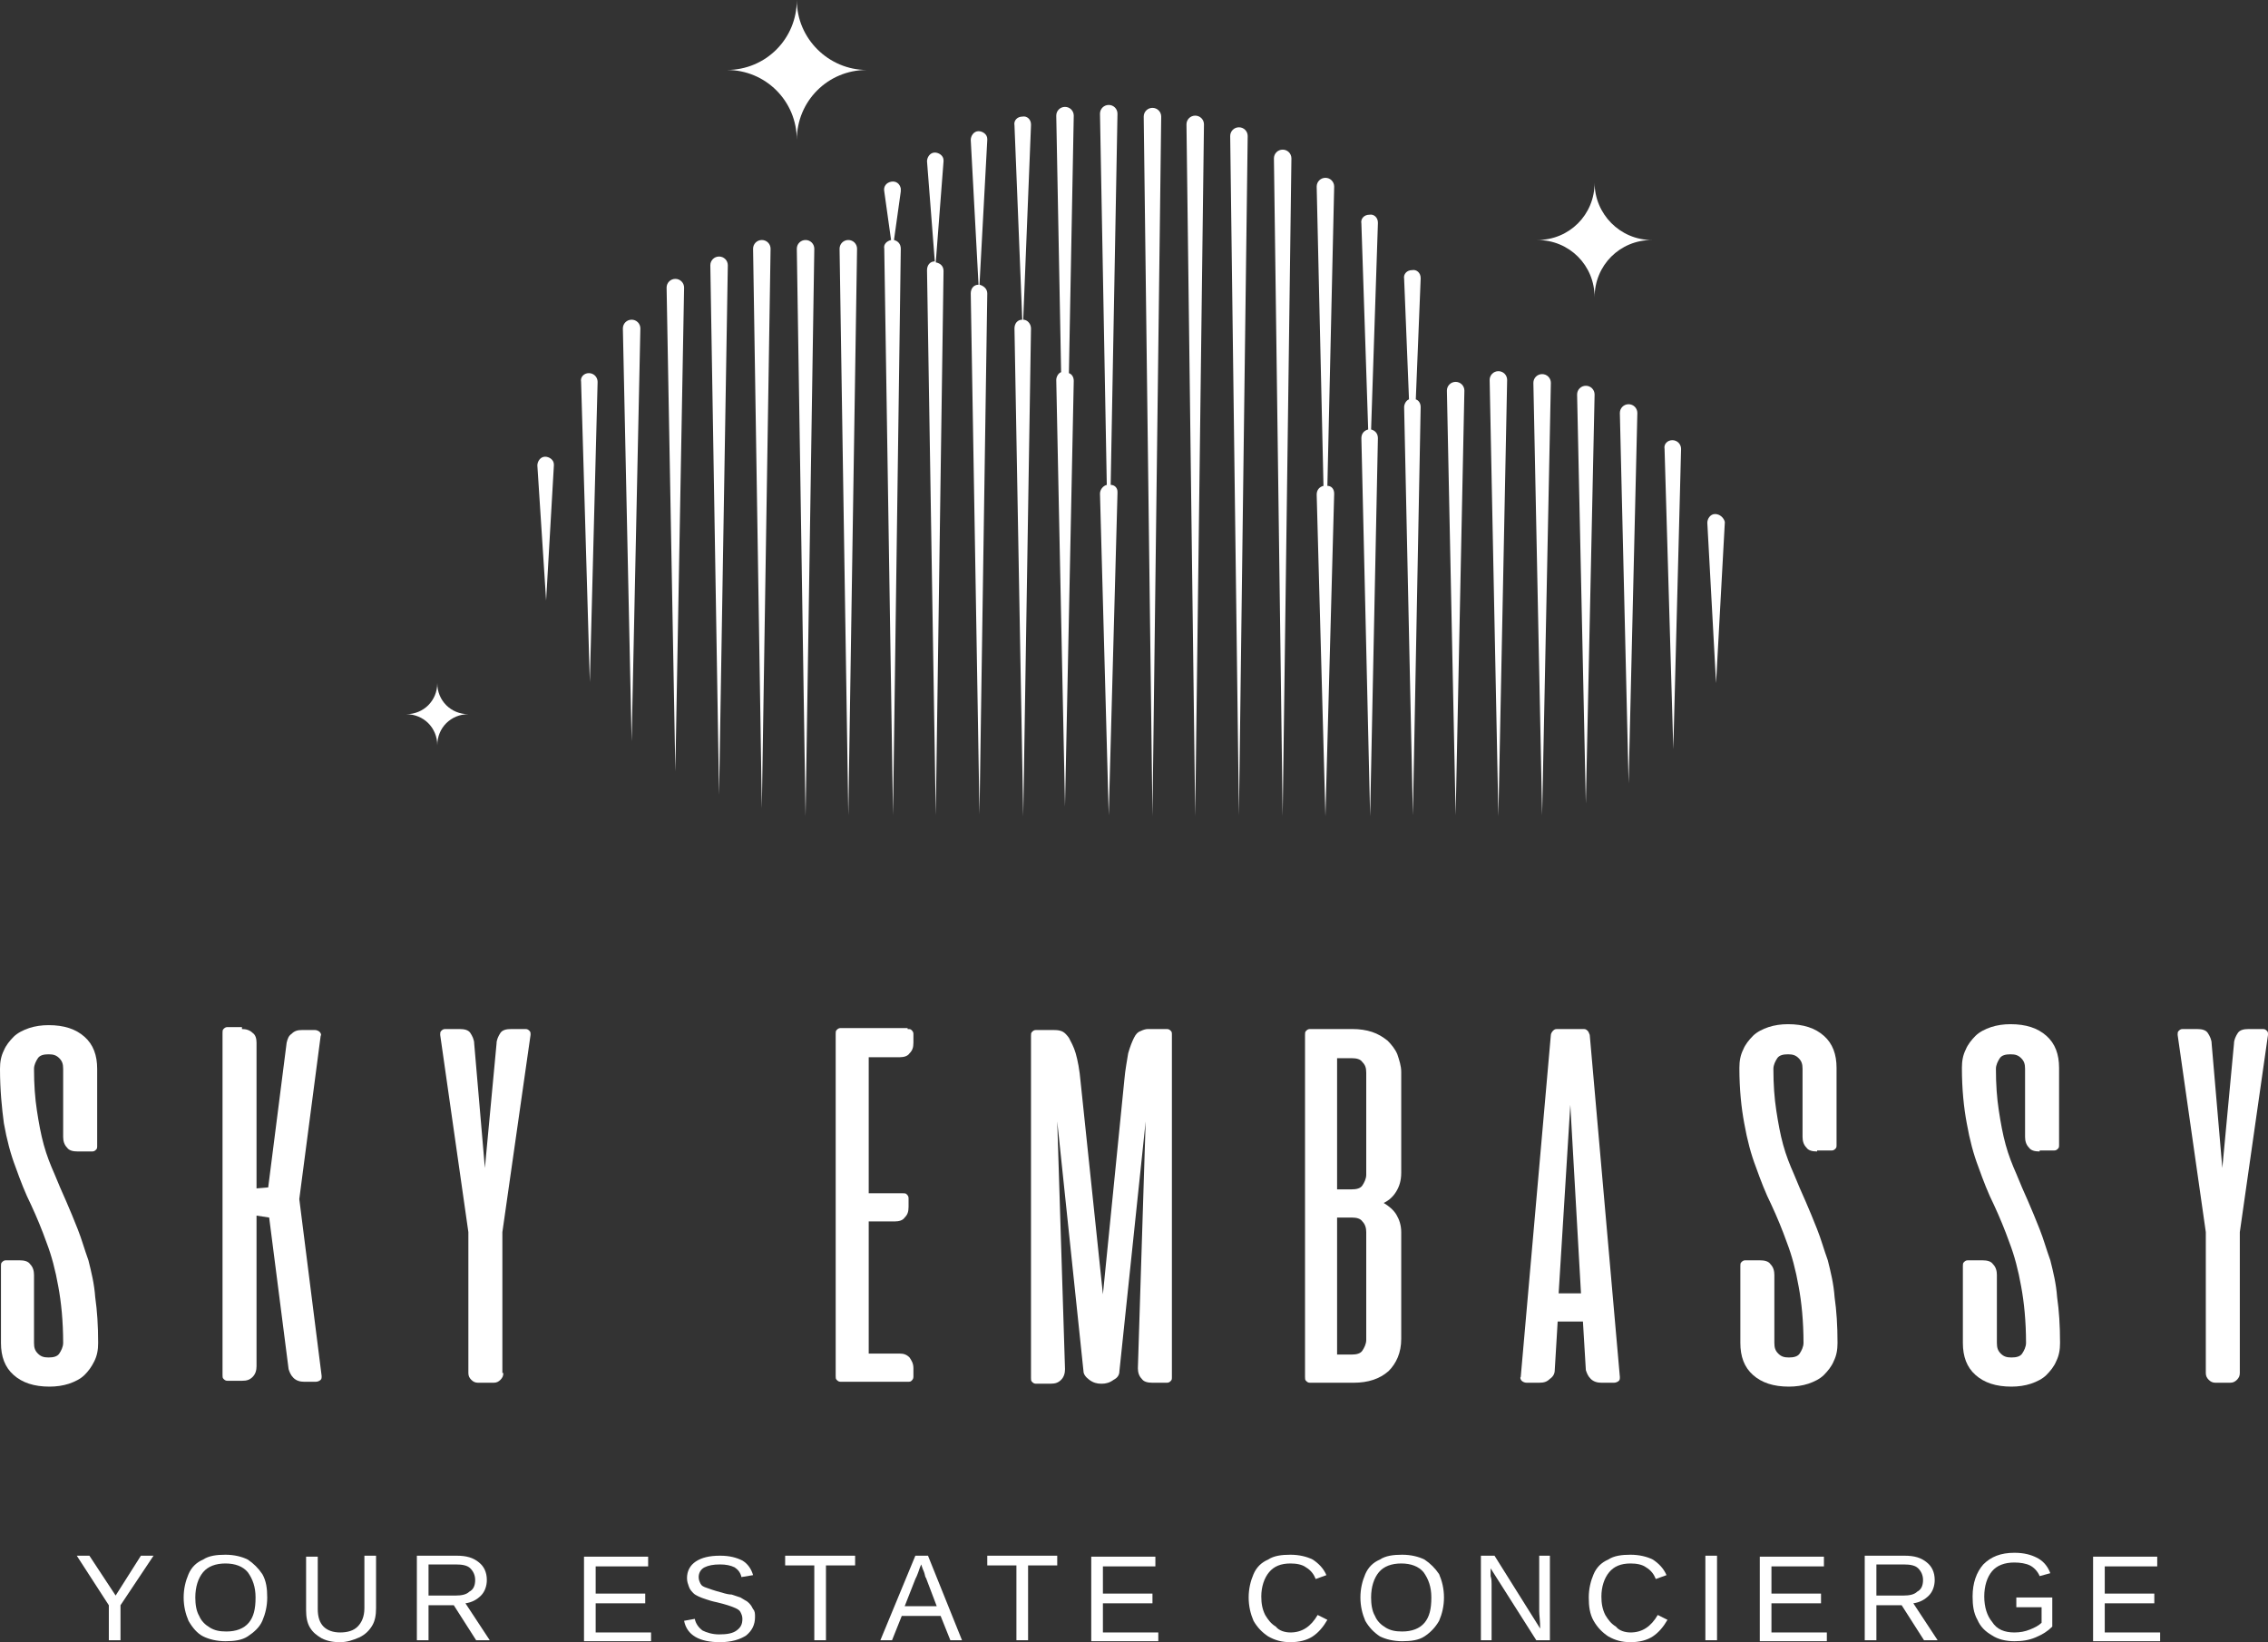 <?xml version="1.0" encoding="UTF-8"?> <svg xmlns="http://www.w3.org/2000/svg" xmlns:xlink="http://www.w3.org/1999/xlink" version="1.1" id="Layer_1" x="0px" y="0px" viewBox="0 0 233.4 169" style="enable-background:new 0 0 233.4 169;" xml:space="preserve"><rect x="0" y="0" width="233.4" height="169" fill="#333333" stroke="none"/> <style type="text/css"> .st0{enable-background:new ;} .st1{fill:#FFFFFF;} </style> <g> <g class="st0"> <path class="st1" d="M8,118.5c-0.5,0-0.9-0.1-1.1-0.4c-0.3-0.3-0.4-0.7-0.4-1.1v-7c0-0.5-0.1-0.8-0.4-1.1 c-0.3-0.3-0.6-0.4-1.1-0.4c-0.5,0-0.9,0.1-1.1,0.4c-0.2,0.3-0.4,0.7-0.4,1.1c0,1.6,0.1,3,0.3,4.3c0.2,1.3,0.4,2.4,0.7,3.5 c0.3,1.1,0.7,2.1,1.1,3c0.4,1,0.8,1.9,1.2,2.8c0.4,0.9,0.8,1.9,1.2,2.9c0.4,1,0.7,2.1,1.1,3.2c0.3,1.2,0.6,2.4,0.7,3.8 c0.2,1.4,0.3,2.9,0.3,4.7c0,0.7-0.1,1.3-0.4,1.9s-0.6,1-1,1.4c-0.4,0.4-1,0.7-1.6,0.9c-0.6,0.2-1.3,0.3-2,0.3 c-1.6,0-2.8-0.4-3.7-1.2c-0.9-0.8-1.3-1.9-1.3-3.3v-7.9c0-0.2,0-0.3,0.1-0.4c0.1-0.1,0.2-0.2,0.4-0.2H2c0.5,0,0.9,0.1,1.1,0.4 c0.3,0.3,0.4,0.7,0.4,1.1v7c0,0.5,0.1,0.8,0.4,1.1c0.3,0.3,0.6,0.4,1.1,0.4c0.5,0,0.9-0.1,1.1-0.4c0.2-0.3,0.4-0.7,0.4-1.1 c0-2.2-0.2-4.2-0.5-5.8c-0.3-1.7-0.7-3.2-1.2-4.5c-0.5-1.4-1-2.6-1.6-3.9c-0.6-1.2-1.1-2.5-1.6-3.9c-0.5-1.3-0.9-2.8-1.2-4.5 C0.2,114.1,0,112.2,0,110c0-0.7,0.1-1.3,0.4-1.9c0.2-0.5,0.6-1,1-1.4c0.4-0.4,1-0.7,1.6-0.9c0.6-0.2,1.3-0.3,2-0.3 c1.6,0,2.8,0.4,3.7,1.2c0.9,0.8,1.3,1.9,1.3,3.3v7.9c0,0.2,0,0.3-0.1,0.4c-0.1,0.1-0.2,0.2-0.4,0.2H8z"></path> <path class="st1" d="M24.9,105.9c0.4,0,0.8,0.1,1.1,0.4c0.3,0.2,0.4,0.6,0.4,1v15l1.2-0.1l1.9-14.9c0.1-0.4,0.2-0.7,0.5-0.9 c0.3-0.3,0.6-0.4,1.1-0.4h1.3c0.2,0,0.4,0.1,0.5,0.2c0.1,0.1,0.2,0.3,0.1,0.4l-2.2,16.8l2.3,18.2c0,0.2,0,0.3-0.1,0.4 c-0.1,0.1-0.3,0.2-0.5,0.2h-1.2c-0.4,0-0.8-0.1-1.1-0.4c-0.3-0.3-0.4-0.6-0.5-0.9l-2-15.6l-1.3-0.2v15.5c0,0.4-0.1,0.8-0.4,1.1 c-0.3,0.3-0.6,0.4-1.1,0.4h-1.5c-0.2,0-0.3-0.1-0.4-0.2c-0.1-0.1-0.1-0.2-0.1-0.4v-35.2c0-0.2,0-0.3,0.1-0.4 c0.1-0.1,0.2-0.2,0.4-0.2H24.9z"></path> <path class="st1" d="M51.8,141.3c0,0.3-0.1,0.5-0.3,0.7c-0.2,0.2-0.4,0.3-0.7,0.3h-1.6c-0.3,0-0.5-0.1-0.7-0.3 c-0.2-0.2-0.3-0.4-0.3-0.7v-14.5l-2.9-20.3c0-0.2,0-0.3,0.1-0.4c0.1-0.1,0.2-0.2,0.4-0.2h1.5c0.5,0,0.9,0.1,1.1,0.4 c0.2,0.3,0.4,0.7,0.4,1.1l1.1,12.8l1.2-12.8c0-0.4,0.2-0.8,0.4-1.1c0.2-0.3,0.6-0.4,1.1-0.4h1.5c0.2,0,0.3,0.1,0.4,0.2 c0.1,0.1,0.1,0.2,0.1,0.4l-2.9,20.3V141.3z"></path> <path class="st1" d="M93.4,105.9c0.2,0,0.3,0,0.4,0.1c0.1,0.1,0.2,0.2,0.2,0.4v0.9c0,0.5-0.1,0.8-0.4,1.1c-0.2,0.3-0.6,0.4-1,0.4 h-3.2v14h3.5c0.2,0,0.3,0,0.4,0.1c0.1,0.1,0.2,0.2,0.2,0.4v0.9c0,0.5-0.1,0.8-0.4,1.1c-0.2,0.3-0.6,0.4-1,0.4h-2.7v13.6h3.2 c0.4,0,0.7,0.1,1,0.4c0.2,0.3,0.4,0.6,0.4,1.1v0.9c0,0.2-0.1,0.3-0.2,0.4c-0.1,0.1-0.2,0.1-0.4,0.1h-6.9c-0.2,0-0.3-0.1-0.4-0.2 c-0.1-0.1-0.1-0.2-0.1-0.4v-35.2c0-0.2,0-0.3,0.1-0.4c0.1-0.1,0.2-0.2,0.4-0.2H93.4z"></path> <path class="st1" d="M115.7,111.2c0.1-1.2,0.3-2.1,0.4-2.8c0.2-0.7,0.4-1.2,0.6-1.6c0.2-0.4,0.4-0.6,0.7-0.7 c0.2-0.1,0.5-0.2,0.7-0.2h2c0.2,0,0.3,0.1,0.4,0.2c0.1,0.1,0.1,0.2,0.1,0.4v35.2c0,0.2,0,0.3-0.1,0.4c-0.1,0.1-0.2,0.2-0.4,0.2 h-1.5c-0.5,0-0.9-0.1-1.1-0.4c-0.3-0.3-0.4-0.7-0.4-1.1l0.8-25.4l-2.7,25.7c0,0.4-0.2,0.7-0.6,0.9c-0.4,0.3-0.8,0.4-1.2,0.4h-0.1 c-0.4,0-0.8-0.1-1.2-0.4c-0.4-0.3-0.6-0.6-0.6-0.9l-2.7-25.7l0.8,25.5c0,0.4-0.1,0.8-0.4,1.1c-0.3,0.3-0.6,0.4-1.1,0.4h-1.5 c-0.2,0-0.3-0.1-0.4-0.2c-0.1-0.1-0.1-0.2-0.1-0.4v-35.2c0-0.2,0-0.3,0.1-0.4c0.1-0.1,0.2-0.2,0.4-0.2h1.8c0.2,0,0.5,0,0.8,0.1 c0.3,0.1,0.5,0.3,0.8,0.7c0.2,0.4,0.5,0.9,0.7,1.6c0.2,0.7,0.4,1.7,0.5,2.9l2.3,21.9L115.7,111.2z"></path> <path class="st1" d="M139.2,105.9c0.7,0,1.4,0.1,2,0.3c0.6,0.2,1.1,0.5,1.6,0.9c0.4,0.4,0.8,0.9,1,1.4c0.2,0.6,0.4,1.2,0.4,1.8 v10.4c0,0.8-0.2,1.4-0.5,1.9c-0.3,0.5-0.7,0.9-1.3,1.2c0.5,0.3,1,0.7,1.3,1.2c0.3,0.5,0.5,1.1,0.5,1.8v11c0,1.4-0.5,2.5-1.3,3.3 c-0.9,0.8-2.1,1.2-3.6,1.2h-4.5c-0.2,0-0.3-0.1-0.4-0.2c-0.1-0.1-0.1-0.2-0.1-0.4v-35.2c0-0.2,0-0.3,0.1-0.4 c0.1-0.1,0.2-0.2,0.4-0.2H139.2z M140.6,110.4c0-0.5-0.1-0.8-0.4-1.1c-0.2-0.3-0.6-0.4-1.1-0.4h-1.5v13.5h1.5 c0.5,0,0.9-0.1,1.1-0.4c0.2-0.3,0.4-0.7,0.4-1.1V110.4z M140.6,126.8c0-0.4-0.1-0.8-0.4-1.1c-0.2-0.3-0.6-0.4-1.1-0.4h-1.5v14.1 h1.5c0.5,0,0.9-0.1,1.1-0.4c0.2-0.3,0.4-0.7,0.4-1.1V126.8z"></path> <path class="st1" d="M163,105.9c0.2,0,0.3,0.1,0.4,0.2c0.1,0.1,0.1,0.2,0.2,0.4l3.1,35.2c0,0.2,0,0.3-0.1,0.4 c-0.1,0.1-0.3,0.2-0.5,0.2h-1.3c-0.4,0-0.8-0.1-1.1-0.4c-0.3-0.3-0.4-0.6-0.5-0.9l-0.3-5h-2.6l-0.3,5c0,0.4-0.2,0.7-0.5,0.9 c-0.3,0.3-0.6,0.4-1.1,0.4h-1.3c-0.2,0-0.4-0.1-0.5-0.2c-0.1-0.1-0.2-0.3-0.1-0.4l3.1-35.2c0-0.1,0.1-0.3,0.2-0.4 c0.1-0.1,0.2-0.2,0.4-0.2H163z M160.4,133.1h2.3l-1.1-19.4L160.4,133.1z"></path> <path class="st1" d="M187,118.5c-0.5,0-0.9-0.1-1.1-0.4c-0.3-0.3-0.4-0.7-0.4-1.1v-7c0-0.5-0.1-0.8-0.4-1.1 c-0.3-0.3-0.6-0.4-1.1-0.4c-0.5,0-0.9,0.1-1.1,0.4c-0.2,0.3-0.4,0.7-0.4,1.1c0,1.6,0.1,3,0.3,4.3c0.2,1.3,0.4,2.4,0.7,3.5 c0.3,1.1,0.7,2.1,1.1,3c0.4,1,0.8,1.9,1.2,2.8c0.4,0.9,0.8,1.9,1.2,2.9c0.4,1,0.7,2.1,1.1,3.2c0.3,1.2,0.6,2.4,0.7,3.8 c0.2,1.4,0.3,2.9,0.3,4.7c0,0.7-0.1,1.3-0.4,1.9c-0.2,0.5-0.6,1-1,1.4c-0.4,0.4-1,0.7-1.6,0.9c-0.6,0.2-1.3,0.3-2,0.3 c-1.6,0-2.8-0.4-3.7-1.2c-0.9-0.8-1.3-1.9-1.3-3.3v-7.9c0-0.2,0-0.3,0.1-0.4c0.1-0.1,0.2-0.2,0.4-0.2h1.5c0.5,0,0.9,0.1,1.1,0.4 c0.3,0.3,0.4,0.7,0.4,1.1v7c0,0.5,0.1,0.8,0.4,1.1c0.3,0.3,0.6,0.4,1.1,0.4c0.5,0,0.9-0.1,1.1-0.4c0.2-0.3,0.4-0.7,0.4-1.1 c0-2.2-0.2-4.2-0.5-5.8c-0.3-1.7-0.7-3.2-1.2-4.5c-0.5-1.4-1-2.6-1.6-3.9c-0.6-1.2-1.1-2.5-1.6-3.9c-0.5-1.3-0.9-2.8-1.2-4.5 c-0.3-1.6-0.5-3.5-0.5-5.7c0-0.7,0.1-1.3,0.4-1.9c0.2-0.5,0.6-1,1-1.4c0.4-0.4,1-0.7,1.6-0.9c0.6-0.2,1.3-0.3,2-0.3 c1.6,0,2.8,0.4,3.7,1.2c0.9,0.8,1.3,1.9,1.3,3.3v7.9c0,0.2,0,0.3-0.1,0.4c-0.1,0.1-0.2,0.2-0.4,0.2H187z"></path> <path class="st1" d="M209.9,118.5c-0.5,0-0.9-0.1-1.1-0.4c-0.3-0.3-0.4-0.7-0.4-1.1v-7c0-0.5-0.1-0.8-0.4-1.1 c-0.3-0.3-0.6-0.4-1.1-0.4c-0.5,0-0.9,0.1-1.1,0.4c-0.2,0.3-0.4,0.7-0.4,1.1c0,1.6,0.1,3,0.3,4.3c0.2,1.3,0.4,2.4,0.7,3.5 c0.3,1.1,0.7,2.1,1.1,3c0.4,1,0.8,1.9,1.2,2.8c0.4,0.9,0.8,1.9,1.2,2.9c0.4,1,0.7,2.1,1.1,3.2c0.3,1.2,0.6,2.4,0.7,3.8 c0.2,1.4,0.3,2.9,0.3,4.7c0,0.7-0.1,1.3-0.4,1.9c-0.2,0.5-0.6,1-1,1.4c-0.4,0.4-1,0.7-1.6,0.9c-0.6,0.2-1.3,0.3-2,0.3 c-1.6,0-2.8-0.4-3.7-1.2c-0.9-0.8-1.3-1.9-1.3-3.3v-7.9c0-0.2,0-0.3,0.1-0.4c0.1-0.1,0.2-0.2,0.4-0.2h1.5c0.5,0,0.9,0.1,1.1,0.4 c0.3,0.3,0.4,0.7,0.4,1.1v7c0,0.5,0.1,0.8,0.4,1.1c0.3,0.3,0.6,0.4,1.1,0.4c0.5,0,0.9-0.1,1.1-0.4c0.2-0.3,0.4-0.7,0.4-1.1 c0-2.2-0.2-4.2-0.5-5.8c-0.3-1.7-0.7-3.2-1.2-4.5c-0.5-1.4-1-2.6-1.6-3.9c-0.6-1.2-1.1-2.5-1.6-3.9c-0.5-1.3-0.9-2.8-1.2-4.5 c-0.3-1.6-0.5-3.5-0.5-5.7c0-0.7,0.1-1.3,0.4-1.9c0.2-0.5,0.6-1,1-1.4c0.4-0.4,1-0.7,1.6-0.9c0.6-0.2,1.3-0.3,2-0.3 c1.6,0,2.8,0.4,3.7,1.2c0.9,0.8,1.3,1.9,1.3,3.3v7.9c0,0.2,0,0.3-0.1,0.4c-0.1,0.1-0.2,0.2-0.4,0.2H209.9z"></path> <path class="st1" d="M230.5,141.3c0,0.3-0.1,0.5-0.3,0.7c-0.2,0.2-0.4,0.3-0.7,0.3H228c-0.3,0-0.5-0.1-0.7-0.3 c-0.2-0.2-0.3-0.4-0.3-0.7v-14.5l-2.9-20.3c0-0.2,0-0.3,0.1-0.4c0.1-0.1,0.2-0.2,0.4-0.2h1.5c0.5,0,0.9,0.1,1.1,0.4 c0.2,0.3,0.4,0.7,0.4,1.1l1.1,12.8l1.2-12.8c0-0.4,0.2-0.8,0.4-1.1c0.2-0.3,0.6-0.4,1.1-0.4h1.5c0.2,0,0.3,0.1,0.4,0.2 c0.1,0.1,0.1,0.2,0.1,0.4l-2.9,20.3V141.3z"></path> </g> <g> <path class="st1" d="M12.4,165.2v3.6h-1.2v-3.6l-3.3-5.1h1.3l2.7,4.1l2.6-4.1h1.3L12.4,165.2z"></path> <path class="st1" d="M27.5,164.4c0,0.9-0.2,1.7-0.5,2.4s-0.9,1.2-1.5,1.6s-1.4,0.5-2.3,0.5c-0.9,0-1.7-0.2-2.3-0.5 s-1.1-0.9-1.5-1.6c-0.3-0.7-0.5-1.5-0.5-2.4c0-0.9,0.2-1.7,0.5-2.4s0.8-1.2,1.5-1.5c0.6-0.4,1.4-0.5,2.3-0.5 c0.9,0,1.7,0.2,2.3,0.5c0.6,0.4,1.1,0.9,1.5,1.5C27.4,162.7,27.5,163.5,27.5,164.4z M26.3,164.4c0-1.1-0.3-1.9-0.8-2.6 c-0.5-0.6-1.3-0.9-2.3-0.9c-1,0-1.8,0.3-2.3,0.9c-0.5,0.6-0.8,1.5-0.8,2.6c0,0.7,0.1,1.4,0.4,1.9c0.2,0.5,0.6,0.9,1.1,1.2 s1,0.4,1.7,0.4c1,0,1.8-0.3,2.3-0.9C26.1,166.4,26.3,165.6,26.3,164.4z"></path> <path class="st1" d="M35,169c-0.7,0-1.3-0.1-1.9-0.4c-0.5-0.3-0.9-0.6-1.2-1.1c-0.3-0.5-0.4-1.1-0.4-1.8v-5.5h1.2v5.4 c0,0.8,0.2,1.4,0.6,1.8c0.4,0.4,1,0.6,1.7,0.6c0.8,0,1.4-0.2,1.8-0.6c0.4-0.4,0.7-1,0.7-1.9v-5.4h1.2v5.4c0,0.7-0.1,1.3-0.4,1.8 c-0.3,0.5-0.7,0.9-1.3,1.2C36.3,168.8,35.7,169,35,169z"></path> <path class="st1" d="M44.1,165.2v3.6h-1.2v-8.7H47c1,0,1.7,0.2,2.3,0.7c0.5,0.4,0.8,1,0.8,1.8c0,0.6-0.2,1.2-0.6,1.6 c-0.4,0.4-0.9,0.7-1.6,0.8l2.5,3.8h-1.4l-2.3-3.6H44.1z M48.9,162.6c0-0.5-0.2-0.9-0.5-1.2c-0.3-0.3-0.8-0.4-1.5-0.4h-2.8v3.2h2.8 c0.6,0,1.1-0.1,1.4-0.4C48.7,163.6,48.9,163.2,48.9,162.6z"></path> <path class="st1" d="M67,167.9v1h-6.9v-8.7h6.6v1h-5.4v2.8h5.1v1h-5.1v3H67z"></path> <path class="st1" d="M77.7,166.4c0,0.8-0.3,1.4-0.9,1.9c-0.6,0.4-1.5,0.7-2.7,0.7c-2.1,0-3.4-0.7-3.7-2.2l1.1-0.2 c0.1,0.5,0.4,0.9,0.8,1.2c0.4,0.2,1,0.4,1.7,0.4c0.8,0,1.4-0.1,1.8-0.4c0.4-0.3,0.6-0.6,0.6-1.2c0-0.3-0.1-0.5-0.2-0.7 c-0.1-0.2-0.3-0.3-0.5-0.4c-0.2-0.1-0.5-0.2-0.8-0.3c-0.3-0.1-0.7-0.2-1.1-0.3c-0.5-0.1-0.8-0.2-1.1-0.3c-0.3-0.1-0.6-0.2-0.8-0.3 c-0.2-0.1-0.4-0.2-0.5-0.3c-0.2-0.2-0.4-0.4-0.5-0.7c-0.1-0.3-0.2-0.5-0.2-0.9c0-0.7,0.3-1.3,0.9-1.7c0.6-0.4,1.4-0.6,2.5-0.6 c1,0,1.7,0.2,2.3,0.5c0.5,0.3,0.9,0.8,1.1,1.5l-1.2,0.2c-0.1-0.5-0.4-0.8-0.7-1c-0.4-0.2-0.9-0.3-1.5-0.3c-0.7,0-1.2,0.1-1.6,0.3 c-0.4,0.2-0.6,0.6-0.6,1c0,0.3,0.1,0.5,0.2,0.7c0.1,0.2,0.3,0.3,0.6,0.4c0.3,0.1,0.8,0.3,1.6,0.5c0.3,0.1,0.7,0.2,1,0.2 c0.3,0.1,0.6,0.2,0.9,0.3c0.2,0.1,0.3,0.2,0.5,0.3c0.2,0.1,0.3,0.2,0.4,0.3c0.2,0.2,0.3,0.4,0.4,0.6 C77.7,165.8,77.7,166.1,77.7,166.4z"></path> <path class="st1" d="M85,161.1v7.7h-1.2v-7.7h-3v-1H88v1H85z"></path> <path class="st1" d="M92.8,166.3l-1,2.5h-1.2l3.6-8.7h1.3l3.5,8.7h-1.2l-1-2.5H92.8z M94.8,161c-0.1,0.2-0.2,0.5-0.3,0.8 c-0.1,0.3-0.2,0.5-0.3,0.7l-1.1,2.8h3.3l-1.1-2.9c-0.1-0.1-0.1-0.3-0.2-0.6C95,161.6,94.9,161.3,94.8,161z"></path> <path class="st1" d="M105.8,161.1v7.7h-1.2v-7.7h-3v-1h7.2v1H105.8z"></path> <path class="st1" d="M119.2,167.9v1h-6.9v-8.7h6.6v1h-5.4v2.8h5.1v1h-5.1v3H119.2z"></path> <path class="st1" d="M132.8,168c1.2,0,2.1-0.6,2.8-1.8l1,0.5c-0.4,0.7-0.9,1.3-1.5,1.7c-0.6,0.4-1.4,0.6-2.3,0.6 c-0.9,0-1.6-0.2-2.3-0.6c-0.6-0.4-1.1-0.9-1.5-1.6c-0.3-0.7-0.5-1.5-0.5-2.4c0-0.9,0.2-1.7,0.5-2.4s0.8-1.2,1.5-1.5 c0.6-0.4,1.4-0.5,2.3-0.5c0.9,0,1.7,0.2,2.3,0.5c0.6,0.4,1.1,0.9,1.4,1.6l-1.1,0.4c-0.2-0.5-0.5-0.9-1-1.2c-0.4-0.3-1-0.4-1.6-0.4 c-1,0-1.7,0.3-2.2,0.9c-0.5,0.6-0.8,1.5-0.8,2.5c0,0.7,0.1,1.3,0.4,1.9c0.3,0.5,0.6,0.9,1.1,1.2C131.6,167.8,132.2,168,132.8,168z "></path> <path class="st1" d="M148.6,164.4c0,0.9-0.2,1.7-0.5,2.4c-0.4,0.7-0.9,1.2-1.5,1.6c-0.6,0.4-1.4,0.5-2.3,0.5 c-0.9,0-1.7-0.2-2.3-0.5c-0.6-0.4-1.1-0.9-1.5-1.6c-0.3-0.7-0.5-1.5-0.5-2.4c0-0.9,0.2-1.7,0.5-2.4c0.3-0.7,0.8-1.2,1.5-1.5 c0.6-0.4,1.4-0.5,2.3-0.5c0.9,0,1.7,0.2,2.3,0.5c0.6,0.4,1.1,0.9,1.5,1.5C148.4,162.7,148.6,163.5,148.6,164.4z M147.3,164.4 c0-1.1-0.3-1.9-0.8-2.6c-0.5-0.6-1.3-0.9-2.3-0.9c-1,0-1.8,0.3-2.3,0.9c-0.5,0.6-0.8,1.5-0.8,2.6c0,0.7,0.1,1.4,0.4,1.9 c0.2,0.5,0.6,0.9,1.1,1.2c0.5,0.3,1,0.4,1.7,0.4c1,0,1.8-0.3,2.3-0.9C147.1,166.4,147.3,165.6,147.3,164.4z"></path> <path class="st1" d="M153.5,163v5.8h-1.1v-8.7h1.4l4.7,7.5c0-0.8-0.1-1.4-0.1-1.8v-5.7h1.1v8.7h-1.4l-4.7-7.4c0,0.3,0,0.5,0,0.8 C153.5,162.5,153.5,162.8,153.5,163z"></path> <path class="st1" d="M167.8,168c1.2,0,2.1-0.6,2.8-1.8l1,0.5c-0.4,0.7-0.9,1.3-1.5,1.7c-0.6,0.4-1.4,0.6-2.3,0.6 c-0.9,0-1.6-0.2-2.3-0.6c-0.6-0.4-1.1-0.9-1.5-1.6s-0.5-1.5-0.5-2.4c0-0.9,0.2-1.7,0.5-2.4s0.8-1.2,1.5-1.5 c0.6-0.4,1.4-0.5,2.3-0.5c0.9,0,1.7,0.2,2.3,0.5c0.6,0.4,1.1,0.9,1.4,1.6l-1.1,0.4c-0.2-0.5-0.5-0.9-1-1.2c-0.4-0.3-1-0.4-1.6-0.4 c-1,0-1.7,0.3-2.2,0.9c-0.5,0.6-0.8,1.5-0.8,2.5c0,0.7,0.1,1.3,0.4,1.9c0.3,0.5,0.6,0.9,1.1,1.2C166.6,167.8,167.2,168,167.8,168z "></path> <path class="st1" d="M176.7,160.1v8.7h-1.2v-8.7H176.7z"></path> <path class="st1" d="M188,167.9v1h-6.9v-8.7h6.6v1h-5.4v2.8h5.1v1h-5.1v3H188z"></path> <path class="st1" d="M193.1,165.2v3.6h-1.2v-8.7h4.1c1,0,1.7,0.2,2.3,0.7c0.5,0.4,0.8,1,0.8,1.8c0,0.6-0.2,1.2-0.6,1.6 c-0.4,0.4-0.9,0.7-1.6,0.8l2.5,3.8H198l-2.3-3.6H193.1z M197.9,162.6c0-0.5-0.2-0.9-0.5-1.2c-0.3-0.3-0.8-0.4-1.5-0.4h-2.8v3.2 h2.8c0.6,0,1.1-0.1,1.4-0.4C197.7,163.6,197.9,163.2,197.9,162.6z"></path> <path class="st1" d="M207.3,168c0.6,0,1.1-0.1,1.6-0.3c0.5-0.2,0.9-0.4,1.2-0.7v-1.6h-2.6v-1h3.7v3c-0.5,0.5-1,0.8-1.7,1.1 c-0.7,0.3-1.4,0.4-2.2,0.4c-0.9,0-1.7-0.2-2.3-0.6c-0.7-0.4-1.2-0.9-1.5-1.6c-0.4-0.7-0.5-1.5-0.5-2.4c0-1.4,0.4-2.5,1.1-3.3 c0.8-0.8,1.8-1.2,3.2-1.2c1,0,1.7,0.2,2.3,0.5c0.6,0.3,1.1,0.8,1.4,1.6l-1.1,0.3c-0.2-0.5-0.6-0.9-1-1.1c-0.4-0.2-1-0.3-1.6-0.3 c-1,0-1.8,0.3-2.3,0.9c-0.5,0.6-0.8,1.5-0.8,2.6c0,1.1,0.3,2,0.8,2.6C205.5,167.7,206.3,168,207.3,168z"></path> <path class="st1" d="M222.3,167.9v1h-6.9v-8.7h6.6v1h-5.4v2.8h5.1v1h-5.1v3H222.3z"></path> </g> <g> <path class="st1" d="M57,47.9c0,0,0-0.1,0-0.1c0-0.5-0.5-0.8-0.9-0.8c-0.5,0-0.8,0.5-0.8,0.9l0.9,13.9L57,47.9z"></path> <path class="st1" d="M61.5,39.3L61.5,39.3c0-0.5-0.4-0.9-0.9-0.9c-0.5,0-0.9,0.4-0.8,0.9l0.9,30.9L61.5,39.3z"></path> <path class="st1" d="M65.9,33.8L65.9,33.8c0-0.5-0.4-0.9-0.9-0.9s-0.9,0.4-0.9,0.9L65,76.3L65.9,33.8z"></path> <path class="st1" d="M70.4,29.6L70.4,29.6c0-0.5-0.4-0.9-0.9-0.9c-0.5,0-0.9,0.4-0.9,0.9l0.9,49.8L70.4,29.6z"></path> <path class="st1" d="M74.9,27.3C74.9,27.3,74.9,27.2,74.9,27.3c0-0.5-0.4-0.9-0.9-0.9c-0.5,0-0.9,0.4-0.9,0.9L74,81.8L74.9,27.3z"></path> <path class="st1" d="M79.3,25.6C79.3,25.6,79.3,25.6,79.3,25.6c0-0.5-0.4-0.9-0.9-0.9c-0.5,0-0.9,0.4-0.9,0.9l0.9,57.6L79.3,25.6z "></path> <path class="st1" d="M83.8,25.6C83.8,25.6,83.8,25.6,83.8,25.6c0-0.5-0.4-0.9-0.9-0.9c-0.5,0-0.9,0.4-0.9,0.9L82.9,84L83.8,25.6z"></path> <path class="st1" d="M88.2,25.6C88.2,25.6,88.2,25.6,88.2,25.6c0-0.5-0.4-0.9-0.9-0.9c-0.5,0-0.9,0.4-0.9,0.9l0.9,58.3L88.2,25.6z "></path> <path class="st1" d="M97.1,27.9L97.1,27.9c0-0.5-0.3-0.8-0.8-0.9l0.8-10.4c0,0,0-0.1,0-0.1c0-0.5-0.5-0.8-0.9-0.8 c-0.5,0-0.8,0.5-0.8,0.9l0.8,10.3c-0.5,0-0.8,0.4-0.8,0.9l0.9,56.1L97.1,27.9z"></path> <path class="st1" d="M101.6,30.2L101.6,30.2c0-0.5-0.4-0.8-0.8-0.9l0.8-14.9c0,0,0-0.1,0-0.1c0-0.5-0.5-0.8-0.9-0.8 c-0.5,0-0.8,0.5-0.8,0.9l0.8,14.9c-0.5,0-0.8,0.4-0.8,0.9l0.9,53.6L101.6,30.2z"></path> <path class="st1" d="M106.1,33.8C106.1,33.8,106.1,33.7,106.1,33.8c0-0.5-0.4-0.9-0.8-0.9l0.8-20c0,0,0,0,0-0.1 c0-0.5-0.4-0.9-0.9-0.8c-0.5,0-0.9,0.4-0.8,0.9l0.8,20c-0.5,0-0.8,0.4-0.8,0.9l0.9,50.2L106.1,33.8z"></path> <path class="st1" d="M110.5,39.2L110.5,39.2c0-0.4-0.2-0.7-0.5-0.8l0.5-26.5v0c0-0.5-0.4-0.9-0.9-0.9c-0.5,0-0.9,0.4-0.9,0.9 l0.5,26.4c-0.3,0.1-0.5,0.5-0.5,0.8l0.9,43.9L110.5,39.2z"></path> <path class="st1" d="M119.5,12C119.5,12,119.5,11.9,119.5,12c0-0.5-0.4-0.9-0.9-0.9c-0.5,0-0.9,0.4-0.9,0.9l0.9,72L119.5,12z"></path> <path class="st1" d="M115,50.8L115,50.8c0-0.1,0-0.1,0-0.2c0-0.4-0.3-0.7-0.7-0.7l0.7-38.2v0c0-0.5-0.4-0.9-0.9-0.9 s-0.9,0.4-0.9,0.9l0.7,38.2c-0.4,0.1-0.7,0.5-0.7,0.9l0.9,33.1L115,50.8z"></path> <path class="st1" d="M176.5,52.9c-0.5,0-0.8,0.5-0.8,0.9l0.9,16.5l0.9-16.5c0,0,0-0.1,0-0.1C177.4,53.3,177,52.9,176.5,52.9z"></path> <path class="st1" d="M173,46.2L173,46.2c0-0.5-0.4-0.9-0.9-0.9c-0.5,0-0.9,0.4-0.8,0.9l0.9,30.9L173,46.2z"></path> <path class="st1" d="M168.5,42.5L168.5,42.5c0-0.5-0.4-0.9-0.9-0.9c-0.5,0-0.9,0.4-0.9,0.9l0.9,38.1L168.5,42.5z"></path> <path class="st1" d="M164.1,40.6L164.1,40.6c0-0.5-0.4-0.9-0.9-0.9c-0.5,0-0.9,0.4-0.9,0.9l0.9,42.1L164.1,40.6z"></path> <path class="st1" d="M159.6,39.4L159.6,39.4c0-0.5-0.4-0.9-0.9-0.9c-0.5,0-0.9,0.4-0.9,0.9l0.9,44.5L159.6,39.4z"></path> <path class="st1" d="M155.1,39.1C155.1,39.1,155.1,39.1,155.1,39.1c0-0.5-0.4-0.9-0.9-0.9c-0.5,0-0.9,0.4-0.9,0.9l0.9,44.9 L155.1,39.1z"></path> <path class="st1" d="M150.7,40.2L150.7,40.2c0-0.5-0.4-0.9-0.9-0.9s-0.9,0.4-0.9,0.9l0.9,43.7L150.7,40.2z"></path> <path class="st1" d="M146.2,41.9L146.2,41.9c0-0.4-0.2-0.7-0.5-0.8l0.5-12.4c0,0,0,0,0-0.1c0-0.5-0.4-0.9-0.9-0.8 c-0.5,0-0.9,0.4-0.8,0.9l0.5,12.4c-0.3,0.1-0.5,0.5-0.5,0.8l0.9,42L146.2,41.9z"></path> <path class="st1" d="M141.8,45.1L141.8,45.1c0-0.5-0.3-0.8-0.7-0.9l0.7-21.2c0,0,0,0,0-0.1c0-0.5-0.4-0.9-0.9-0.8 c-0.5,0-0.9,0.4-0.8,0.9l0.7,21.2c-0.4,0.1-0.7,0.4-0.7,0.9l0.9,38.9L141.8,45.1z"></path> <path class="st1" d="M137.3,50.8L137.3,50.8c0-0.5-0.3-0.8-0.7-0.8l0.7-30.8v0c0-0.5-0.4-0.9-0.9-0.9s-0.9,0.4-0.9,0.9l0.7,30.8 c-0.4,0.1-0.7,0.4-0.7,0.9l0.9,33.1L137.3,50.8z"></path> <path class="st1" d="M132.9,16.3L132.9,16.3c0-0.5-0.4-0.9-0.9-0.9c-0.5,0-0.9,0.4-0.9,0.9L132,84L132.9,16.3z"></path> <path class="st1" d="M128.4,14L128.4,14c0-0.5-0.4-0.9-0.9-0.9c-0.5,0-0.9,0.4-0.9,0.9l0.9,69.9L128.4,14z"></path> <path class="st1" d="M123.9,12.8C123.9,12.8,123.9,12.8,123.9,12.8c0-0.5-0.4-0.9-0.9-0.9c-0.5,0-0.9,0.4-0.9,0.9L123,84 L123.9,12.8z"></path> <path class="st1" d="M92.7,25.6C92.7,25.6,92.7,25.6,92.7,25.6c0-0.5-0.3-0.8-0.7-0.9l0.7-5c0-0.1,0-0.2,0-0.3 c-0.1-0.5-0.5-0.8-1-0.7c-0.5,0.1-0.8,0.5-0.7,1l0.7,5c-0.4,0.1-0.8,0.4-0.7,0.9l0.9,58.3L92.7,25.6z"></path> </g> <g> <path class="st1" d="M170,24.7c-3.3,0-5.9,2.6-5.9,5.9c0-3.3-2.6-5.9-5.9-5.9c3.3,0,5.9-2.6,5.9-5.9C164.1,22,166.7,24.7,170,24.7 z M82,0c0,4-3.2,7.2-7.2,7.2c4,0,7.2,3.2,7.2,7.2c0-4,3.2-7.2,7.2-7.2C85.3,7.2,82,4,82,0z M45,70.3c0,1.8-1.4,3.2-3.2,3.2 c1.8,0,3.2,1.4,3.2,3.2c0-1.8,1.4-3.2,3.2-3.2C46.4,73.5,45,72.1,45,70.3z"></path> </g> </g> </svg> 